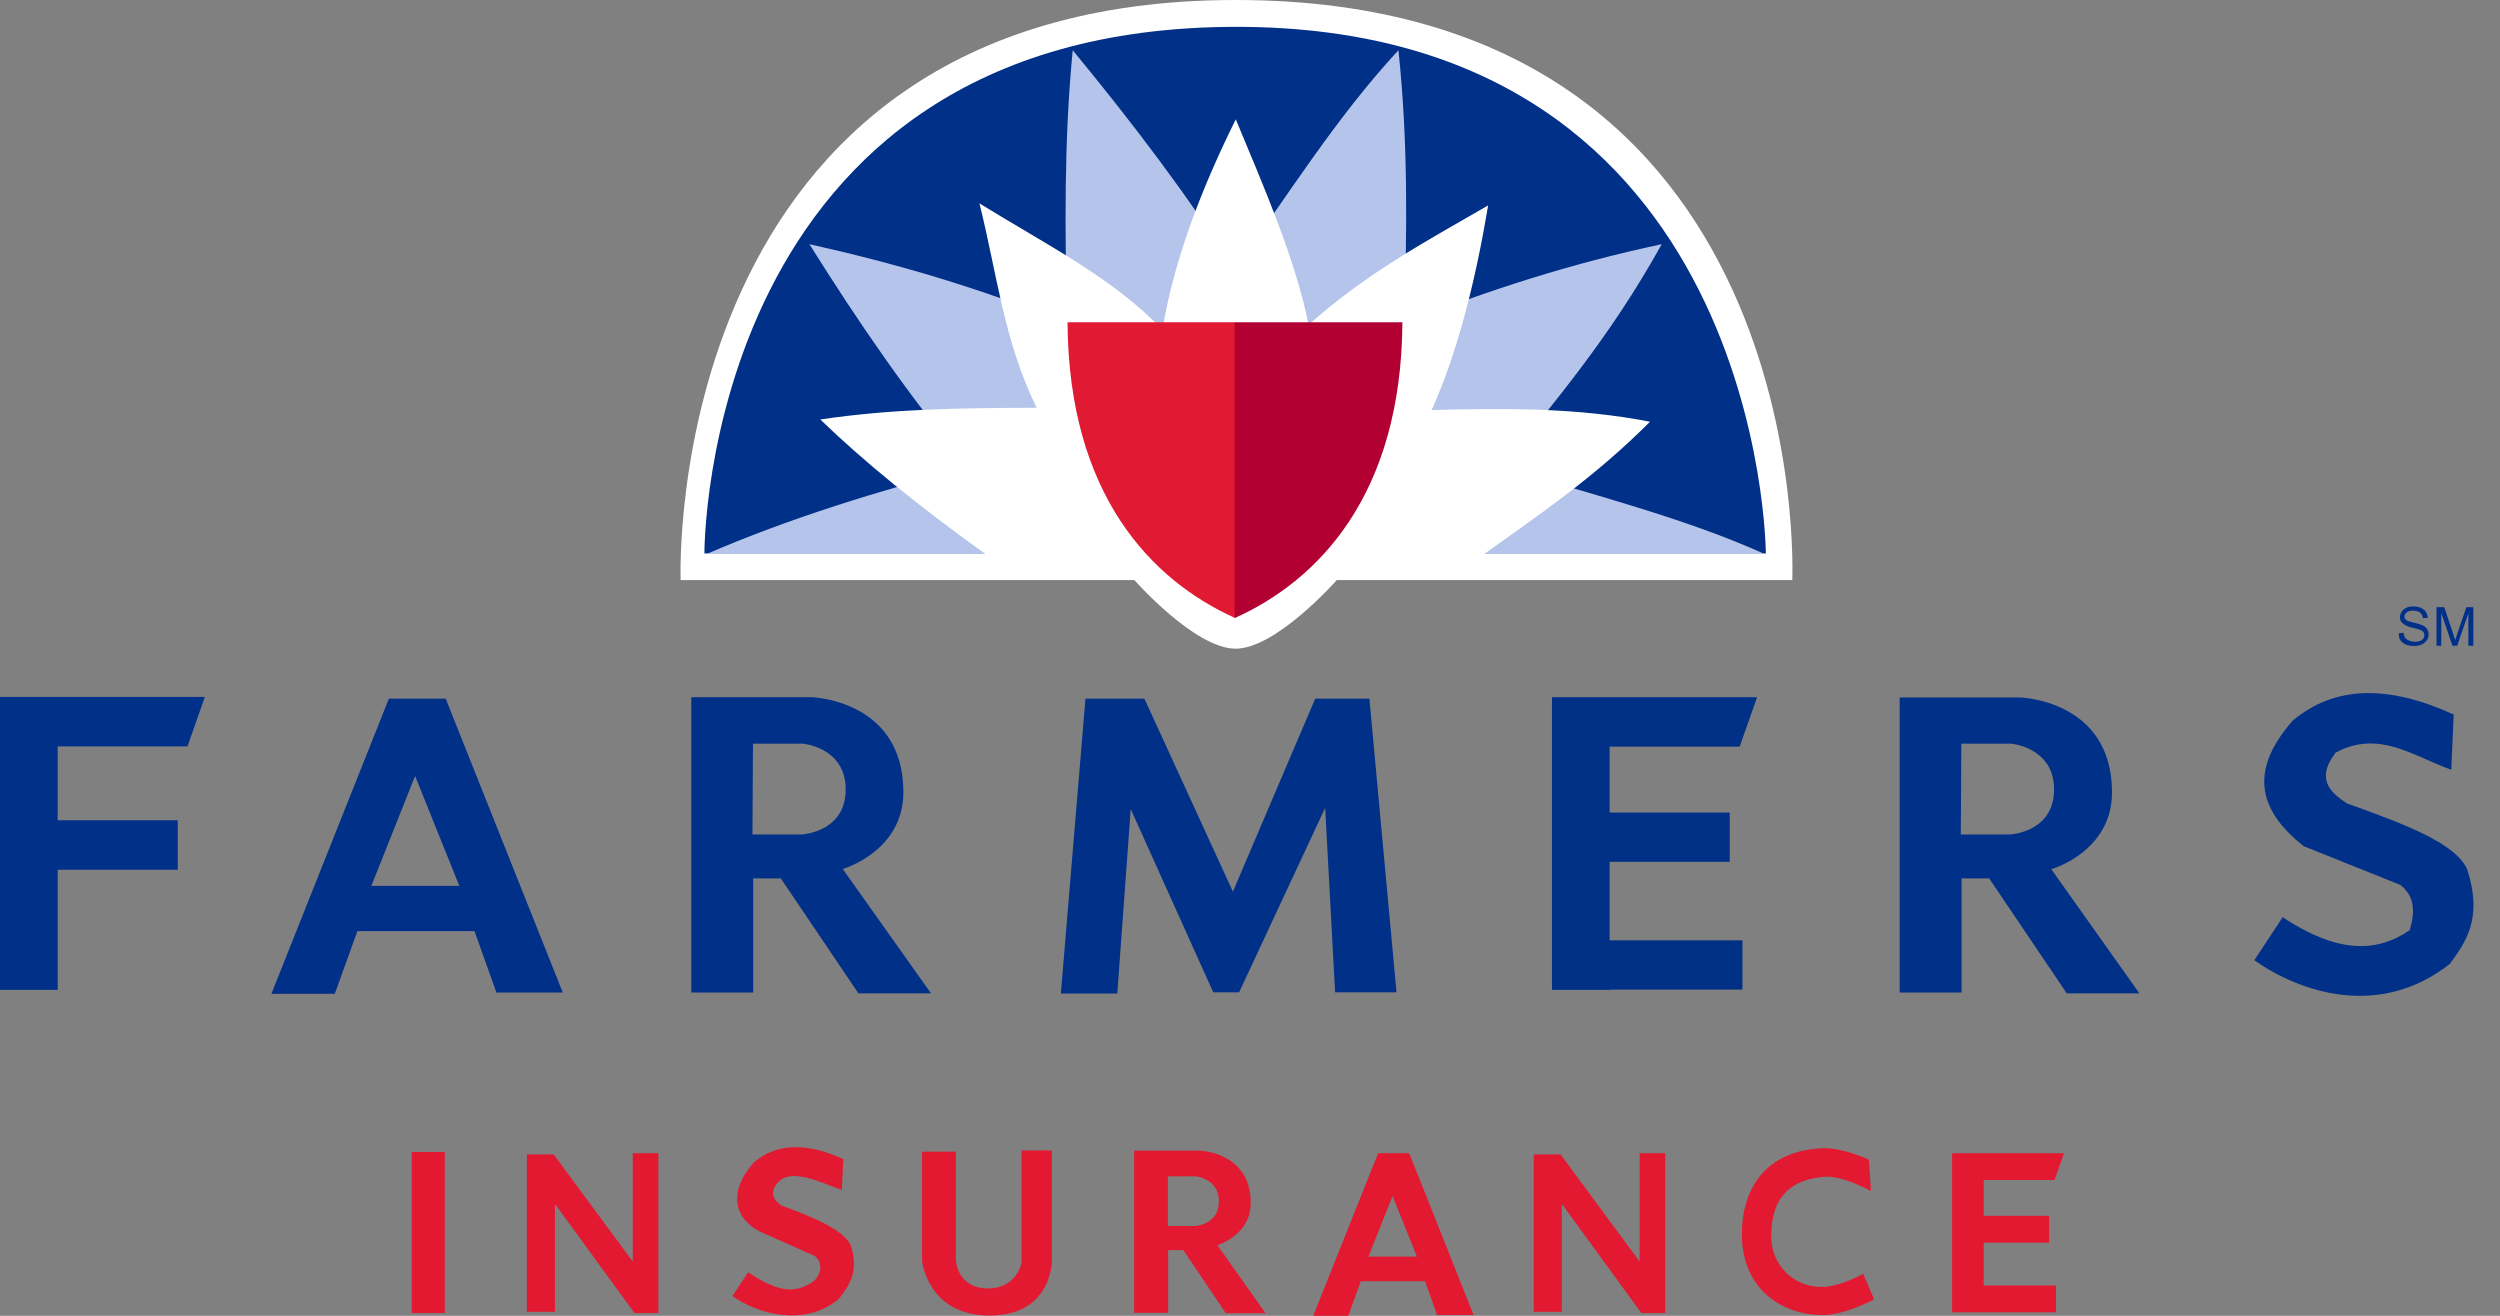 <svg width="76" height="40" viewBox="0 0 76 40" fill="none" xmlns="http://www.w3.org/2000/svg">
<rect x="0" y="0" width="76" height="40" fill="#808080" stroke="none"/>
<path d="M20.691 17.634H34.485C34.485 17.634 36.322 19.72 37.562 19.72C38.801 19.72 40.638 17.634 40.638 17.634H54.485C54.485 17.634 55.286 0 37.562 0C20.026 0 20.691 17.634 20.691 17.634Z" fill="white"/>
<path d="M21.414 16.826H53.682C53.682 16.826 53.621 0.816 37.589 0.816C21.331 0.816 21.414 16.826 21.414 16.826Z" fill="#013088"/>
<path d="M32.611 1.527C32.339 4.301 32.376 7.075 32.437 9.841C29.829 8.76 27.214 8.005 24.606 7.423C26.08 9.773 27.645 12.071 29.444 14.203C26.723 14.921 24.039 15.737 21.484 16.84H53.639C51.235 15.752 48.385 15.034 45.679 14.203C47.289 12.154 48.907 10.318 50.517 7.423C47.819 7.997 45.211 8.821 42.686 9.841C42.769 7.105 42.815 4.369 42.512 1.527C40.585 3.613 39.149 5.949 37.524 8.194C36.133 5.971 34.44 3.749 32.611 1.527Z" fill="#B5C4EB"/>
<path d="M29.956 16.841C27.931 15.39 26.238 14.014 24.938 12.752C27.182 12.419 29.269 12.404 31.514 12.396C30.516 10.363 30.304 8.292 29.775 6.183C31.77 7.415 33.887 8.481 35.338 10.03C35.686 7.891 36.547 5.684 37.568 3.628C38.445 5.737 39.367 7.846 39.783 9.872C41.604 8.254 43.418 7.302 45.24 6.244C44.854 8.541 44.325 10.665 43.524 12.464C45.709 12.412 47.893 12.381 50.16 12.82C48.475 14.513 46.797 15.639 45.111 16.848L29.956 16.841Z" fill="white"/>
<path d="M37.555 18.791V9.796H32.453C32.483 15.042 35.008 17.649 37.555 18.791Z" fill="#E01A33"/>
<path d="M37.531 18.791V9.796H42.633C42.603 15.042 40.078 17.649 37.531 18.791Z" fill="#B20032"/>
<path d="M0 21.195V30.091H1.754V26.44H5.404V24.936H1.754V22.691H5.699L6.228 21.187H0V21.195Z" fill="#013088"/>
<path d="M47.18 21.194V30.091H48.933V30.083H52.97V28.587H48.933V26.198H52.584V24.701H48.933V22.698H52.886L53.416 21.194H47.18Z" fill="#013186"/>
<path d="M11.825 21.232L8.25 30.212H10.177L10.865 28.307H14.425L15.091 30.174H17.109L13.549 21.239H11.825V21.232ZM12.619 23.59L13.964 26.931H11.289L12.619 23.59Z" fill="#013088"/>
<path d="M21.016 21.194V30.174H22.898V26.704H23.737L26.095 30.197H28.302L25.619 26.417C25.619 26.417 27.463 25.888 27.463 24.082C27.463 21.262 24.659 21.194 24.659 21.194H21.016ZM22.89 22.608H24.402C24.402 22.608 25.709 22.714 25.709 23.999C25.709 25.306 24.372 25.367 24.372 25.367H22.875L22.89 22.608Z" fill="#013088"/>
<path d="M57.75 21.194V30.174H59.632V26.704H60.471L62.829 30.197H65.037L62.361 26.425C62.361 26.425 64.205 25.896 64.205 24.089C64.205 21.27 61.401 21.202 61.401 21.202H57.75V21.194ZM59.624 22.608H61.136C61.136 22.608 62.444 22.714 62.444 23.999C62.444 25.306 61.106 25.367 61.106 25.367H59.609L59.624 22.608Z" fill="#013088"/>
<path d="M34.374 24.596L33.966 30.204H32.25L32.998 21.24H34.79L37.48 27.105L39.982 21.24H41.63L42.454 30.166H40.587L40.285 24.558L37.669 30.166H36.883L34.374 24.596Z" fill="#013088"/>
<path d="M68.531 29.191L69.393 27.884C71.026 28.964 72.227 28.987 73.255 28.276C73.475 27.551 73.308 27.165 72.968 26.901L70.028 25.722C68.758 24.709 68.282 23.522 69.695 21.912C70.973 20.831 72.62 20.816 74.593 21.723L74.518 23.401C73.384 23.001 72.326 22.169 71.003 22.88C70.345 23.741 70.935 24.142 71.343 24.422C73.225 25.094 74.654 25.654 75.001 26.425C75.5 27.951 74.926 28.677 74.472 29.305C72.341 30.975 69.937 30.181 68.531 29.191Z" fill="#013088"/>
<path d="M12.516 35.019H13.521V39.917H12.516V35.019Z" fill="#E21931"/>
<path d="M16.87 36.599V39.879H16.016V35.094H16.832L19.236 38.352V35.057H20.014V39.917H19.288L16.87 36.599Z" fill="#E21931"/>
<path d="M47.479 36.599V39.879H46.625V35.094H47.441L49.845 38.352V35.057H50.623V39.917H49.898L47.479 36.599Z" fill="#E21931"/>
<path d="M22.266 39.403L22.742 38.678C23.649 39.275 24.155 39.35 24.73 38.95C24.964 38.753 25.032 38.405 24.775 38.186L23.097 37.438C22.326 37.045 22.122 36.244 22.908 35.344C23.619 34.739 24.533 34.732 25.637 35.238L25.591 36.176C24.956 35.949 24.102 35.518 23.679 35.911C23.354 36.251 23.535 36.501 23.762 36.652C24.813 37.022 25.674 37.43 25.863 37.861C26.143 38.708 25.758 39.139 25.501 39.486C24.48 40.348 23.052 39.955 22.266 39.403Z" fill="#E21931"/>
<path d="M30.08 39.992C28.198 39.992 28.031 38.33 28.031 38.33V35.011H29.059V38.322C29.059 38.322 29.097 39.169 30.049 39.169C30.888 39.169 31.055 38.405 31.055 38.405V34.974H31.977V38.292C31.984 38.292 32.007 39.992 30.08 39.992Z" fill="#E21931"/>
<path d="M34.477 34.981V39.909H35.512V38.004H35.973L37.266 39.924H38.475L37.009 37.853C37.009 37.853 38.022 37.558 38.022 36.568C38.022 35.019 36.48 34.981 36.48 34.981H34.477ZM35.505 35.76H36.336C36.336 35.76 37.054 35.812 37.054 36.523C37.054 37.241 36.321 37.271 36.321 37.271H35.505V35.76Z" fill="#E21931"/>
<path d="M41.895 35.057L39.922 40H40.988L41.366 38.949H43.323L43.686 39.977H44.797L42.84 35.057H41.895ZM42.333 36.357L43.074 38.201H41.6L42.333 36.357Z" fill="#E21931"/>
<path d="M52.953 37.559C52.938 36.191 53.634 34.966 55.433 34.906C56.015 34.883 56.816 35.254 56.816 35.254L56.876 36.206C56.876 36.206 55.984 35.715 55.433 35.775C54.533 35.866 53.845 36.281 53.845 37.597C53.845 38.458 54.526 39.123 55.372 39.123C55.947 39.123 56.642 38.723 56.642 38.723L56.974 39.501C56.974 39.501 56.098 39.978 55.402 39.978C54.11 39.97 52.968 39.139 52.953 37.559Z" fill="#E21931"/>
<path d="M59.344 35.057V39.894H62.503V39.078H60.304V37.778H62.292V36.961H60.304V35.873H62.458L62.745 35.057H59.344Z" fill="#E21931"/>
<path d="M72.922 19.252L73.066 19.237C73.073 19.297 73.088 19.343 73.111 19.38C73.133 19.418 73.179 19.448 73.232 19.471C73.285 19.494 73.345 19.509 73.413 19.509C73.474 19.509 73.527 19.501 73.572 19.486C73.617 19.471 73.647 19.441 73.67 19.411C73.693 19.38 73.7 19.35 73.7 19.312C73.7 19.274 73.693 19.244 73.67 19.214C73.647 19.184 73.617 19.161 73.564 19.146C73.534 19.131 73.466 19.116 73.353 19.086C73.247 19.063 73.171 19.033 73.126 19.01C73.073 18.98 73.028 18.942 72.998 18.904C72.967 18.859 72.96 18.814 72.96 18.761C72.96 18.7 72.975 18.647 73.013 18.594C73.043 18.541 73.096 18.504 73.156 18.473C73.224 18.443 73.292 18.436 73.368 18.436C73.459 18.436 73.534 18.451 73.595 18.481C73.663 18.511 73.716 18.549 73.746 18.602C73.784 18.655 73.799 18.715 73.806 18.783L73.655 18.791C73.647 18.715 73.617 18.662 73.572 18.625C73.527 18.587 73.459 18.564 73.368 18.564C73.277 18.564 73.209 18.579 73.164 18.617C73.118 18.655 73.096 18.692 73.096 18.738C73.096 18.783 73.111 18.814 73.141 18.844C73.171 18.874 73.247 18.897 73.375 18.927C73.504 18.957 73.587 18.98 73.632 19.002C73.7 19.033 73.753 19.07 73.784 19.123C73.814 19.169 73.829 19.229 73.829 19.29C73.829 19.35 73.814 19.411 73.776 19.463C73.738 19.516 73.685 19.562 73.625 19.592C73.557 19.622 73.481 19.637 73.398 19.637C73.292 19.637 73.201 19.622 73.133 19.592C73.066 19.562 73.005 19.516 72.967 19.456C72.929 19.395 72.922 19.335 72.922 19.252Z" fill="#013088"/>
<path d="M74.07 19.63V18.458H74.305L74.584 19.29C74.607 19.365 74.63 19.425 74.637 19.463C74.652 19.418 74.675 19.358 74.698 19.274L74.977 18.458H75.189V19.63H75.038V18.647L74.698 19.63H74.554L74.214 18.632V19.63H74.07Z" fill="#013088"/>
</svg>
